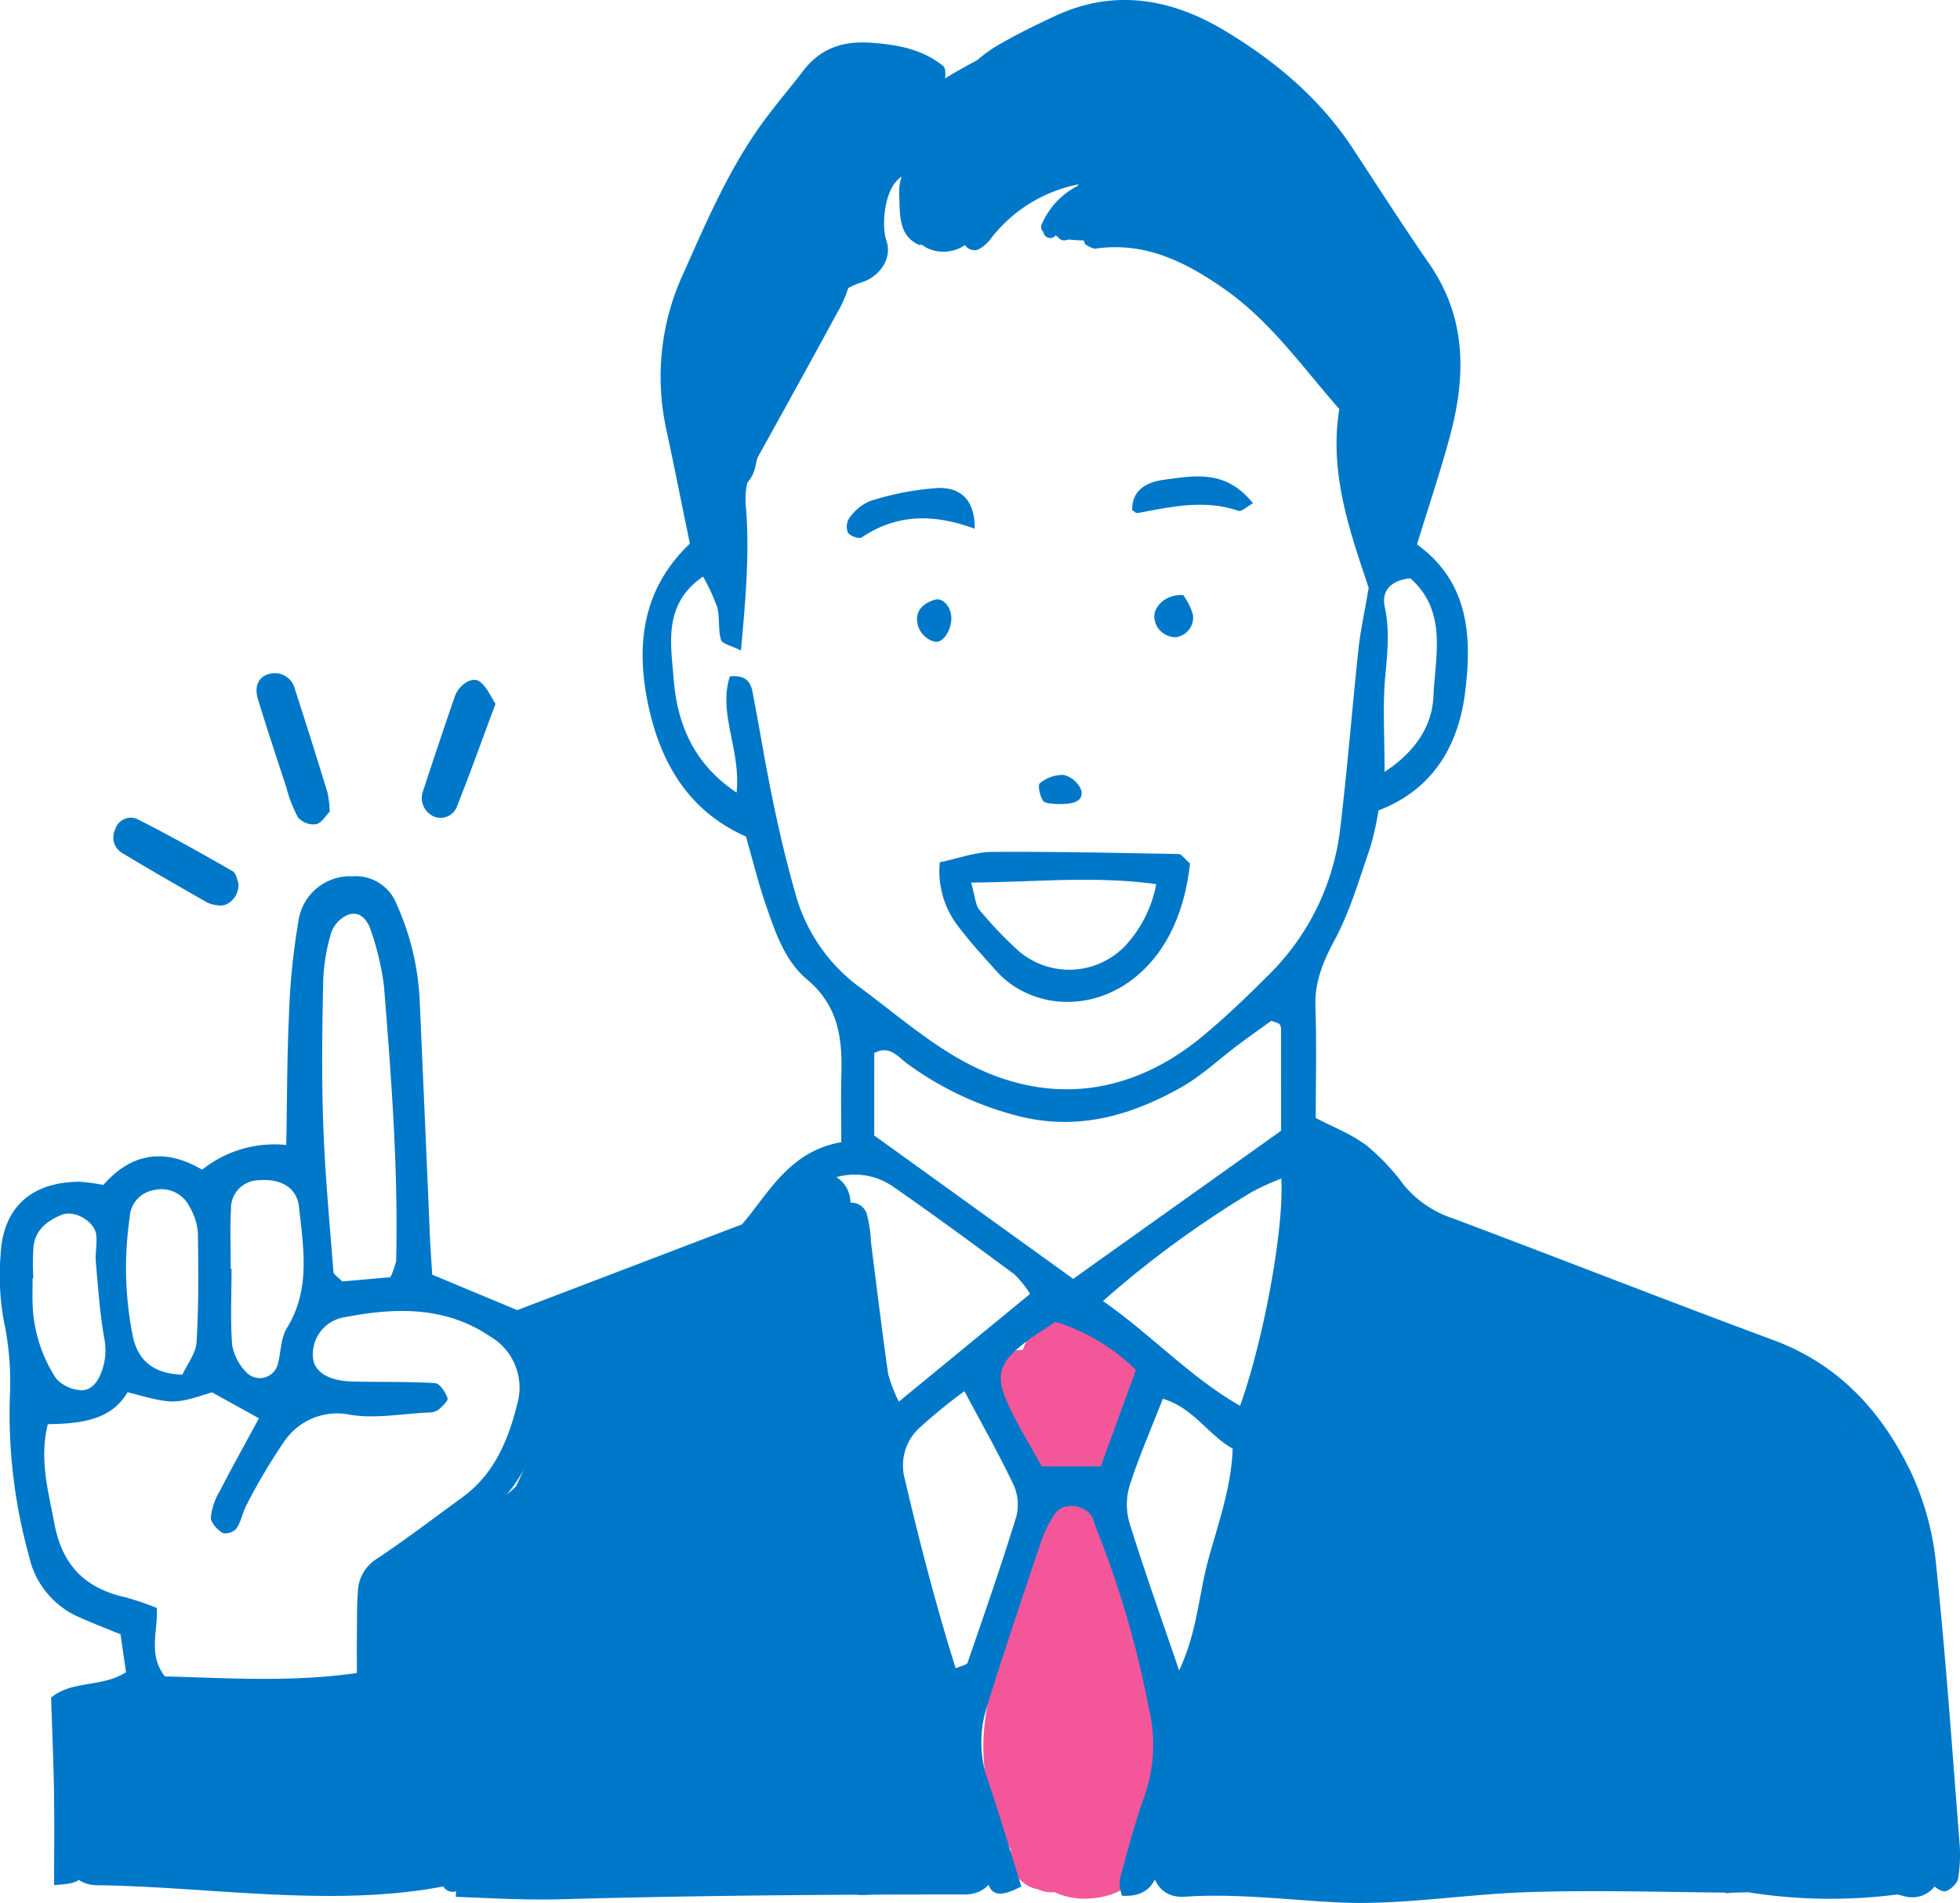 <svg id="グループ_857" data-name="グループ 857" xmlns="http://www.w3.org/2000/svg" width="260.364" height="252.757" viewBox="0 0 260.364 252.757">
  <path id="パス_1788" data-name="パス 1788" d="M1185.812,311.9c-.934-6.807-3.766-12.567-7.248-18.428-6.6-11.109-16.166-20.3-27.989-25.583a4.76,4.76,0,0,0-5.54.8c-8.529-1.694-16.654,2.064-24.477,6.745-3.735-2.111-7-2.336-9.86-1.387a3.711,3.711,0,0,0-4.372.1c-14.222,9.519-20.825,30.008-20.994,45.843-.007.735,1.5,3.149,1.752,3.7-.071.305-.156.6-.223.908-1.252,5.611,7.358,7.994,8.611,2.373a73.44,73.44,0,0,1,6.116-17.349,4.521,4.521,0,0,0,1.917-1.677c.437-.667.83-1.345,1.2-2.033a9.826,9.826,0,0,1,5.061-3.506c2.178-.747,3.957-3.09,3.119-5.492s-.084-9.5,3.885-8.8a5.145,5.145,0,0,0,.8.076,15.607,15.607,0,0,0-1.4,5.889c-.236,5.76,8.695,5.738,8.93,0a7.1,7.1,0,0,1,.144-1.134,4.987,4.987,0,0,0,.782-.621c2.044-1.984,4.6-3.937,7.559-4.05a4.315,4.315,0,0,0,2.826-1.122,15.284,15.284,0,0,1,3.133.515,4.328,4.328,0,0,0,2.312.042c0,.039.01.077.014.114-.327.059-.661.1-.986.163a3.8,3.8,0,0,0-2.632,1.686,10.251,10.251,0,0,0-4.781,5.21.835.835,0,0,0,.268.873.92.92,0,0,0,1.521.59c.049-.041.1-.084.145-.126a.779.779,0,0,0,.314.255.92.92,0,0,0,.934.4c.149-.025.3-.066.449-.1a30.149,30.149,0,0,0,3.48.131.8.8,0,0,0,.684-.34,4.723,4.723,0,0,0,1.99.032c3.056-.579,5.984.3,9.115.292.643,1.235,1.693,1.471,3.572,1.324.071-.005.169.525.238.522,1.6,1.62,3.774,1.929,5.588,3.3a4.124,4.124,0,0,0,.558,1c.23.3.476.593.713.89l-.015.013c.029.028.059.051.091.08,4.228,5.279,9.478,10,11.264,16.7a4.109,4.109,0,0,0,1.8,2.528,19.537,19.537,0,0,0-.018,7.742c1.806,8.651,10.152,3.186,8.61-2.373C1183.393,323.609,1186.542,317.221,1185.812,311.9Z" transform="translate(-995.14 -264.957)" fill="#0078c9" fill-rule="evenodd"/>
  <path id="パス_1789" data-name="パス 1789" d="M977.561,783.5c-.018-.05-.042-.1-.059-.149a4.491,4.491,0,0,0-.015-2.358c-1.017-3.838-2.289-7.561-3.572-11.314a4.858,4.858,0,0,0-.929-1.629q-.192-.774-.391-1.542c-.6-3.486-1.1-7-1.739-10.436a5.164,5.164,0,0,0,.081-2.17c-3.043-18.079-9.64-34.815-9.665-53.289-.007-5.759-8.937-5.759-8.931,0,0,.485.028.967.038,1.451a4.29,4.29,0,0,0-4.087,1.047c-4.563,4.128-8.036,6.29-14.206,7.644-5.855,1.283-11.55,2.444-17.163,4.6-.815.313-1.645.628-2.481.945,7.315,4.743,5.578,15.391,2.385,21.779-5.358,5.358-14.289,5.358-17.861,12.5-1.672,5.013-.233,10.023-.037,15.036a78.285,78.285,0,0,0-9.34,1.052c-9.088,1.376-18.916-.151-28.131.583a4.566,4.566,0,0,0-4.465,4.465,38.588,38.588,0,0,0,1.052,11.01,3.541,3.541,0,0,0,.186.474c-2.538,2.35-1.57,7.807,2.93,7.864,15.034.2,31.288,3.011,46.136.138a3.629,3.629,0,0,0,1.675-.858c-.054.751-.109,1.5-.155,2.258,4.713.191,9.426.455,14.154.324,17.845-.5,35.63-.633,53.486-.633C981.817,792.3,982.179,784.564,977.561,783.5Z" transform="translate(-848.278 -540.663)" fill="#0078c9" fill-rule="evenodd"/>
  <path id="パス_1790" data-name="パス 1790" d="M1366.531,780.634c-.359-8.112-2.582-15.866-3.583-23.9-.931-7.458.109-14.733-2.533-21.942a4.46,4.46,0,0,0-2.417-2.5c-.139-.677-.318-1.4-.558-2.262a4.312,4.312,0,0,0-3.87-3.078c-2.8-4.033-6.74-7.333-13.015-9.793-7.207-2.821-14.788-4.5-21.845-7.719-3.876-1.769-7.542-3.779-11.536-5.289-5.377-2.037-10.644-1.406-12.846-8.057a4.408,4.408,0,0,0-4.876-3.057c-2-2.646-6.929-2.865-7.9,1.271-1.574,6.694-1.846,13.471-3.572,20.242-2.05,8.049-3.321,16.4-5.163,24.514s-2.746,16.291-4.986,24.325a179.242,179.242,0,0,0-4.419,17.675c-3.37,2.185-2.669,8.53,2.2,8.2,6.823-.463,13.432.4,20.232.748,8.25.428,16.742-1.051,25-1.341,8.947-.317,17.917-.028,26.867.049.887.009,1.8-.014,2.739-.053a69.254,69.254,0,0,0,19.826.3.031.031,0,0,1,.012,0c.191.053.4.081.586.14,4.077,1.295,6.408-3.1,5.123-6.171A4.2,4.2,0,0,0,1366.531,780.634Zm-62.5-30.776c-.753-.286-1.5-.583-2.236-.907a4.8,4.8,0,0,0,.694-.158c.537.144,1.072.29,1.61.451C1304.073,749.448,1304.048,749.652,1304.027,749.858Z" transform="translate(-1108.264 -537.336)" fill="#0078c9" fill-rule="evenodd"/>
  <path id="パス_1791" data-name="パス 1791" d="M1214.514,778.071a4.849,4.849,0,0,0-.611-.9c.011-.237.025-.477.028-.714a4.551,4.551,0,0,0-.264-1.574,3.824,3.824,0,0,0,2.05-3.784c-.106-2.3,1.3-3.86,2.307-5.827a11.335,11.335,0,0,0,.512-9.35,4.843,4.843,0,0,0-3.687-3.113,5.176,5.176,0,0,0-4.944-3.353c-3.182-.073-5.227,2.03-6.136,4.665-2.773.021-5.444,2.034-4.266,5.365,1.769,5,3.313,9.922,7.559,13.3a4.114,4.114,0,0,0-2.062,3.674c-.148,12.55-8.756,22.855-5.9,35.784a29.529,29.529,0,0,0,3.088,8.265,4.576,4.576,0,0,0,2.124,4.72,4.4,4.4,0,0,0,1.435.534,4.507,4.507,0,0,0,1.935.412c.1,0,.177-.021.269-.028a9.515,9.515,0,0,0,4.228.872C1231.51,826.552,1218.661,786.036,1214.514,778.071Z" transform="translate(-1067.893 -574.832)" fill="#f45799" fill-rule="evenodd"/>
  <path id="パス_1792" data-name="パス 1792" d="M1021.085,332.938c6.991,5.083,7.262,12.359,6.415,19.449-.839,7.005-4.085,13.033-11.531,15.887a40.169,40.169,0,0,1-1.089,4.894c-1.444,4.142-2.66,8.434-4.713,12.266-1.557,2.9-2.692,5.593-2.578,8.918.166,4.882.042,9.773.042,14.769,2.216,1.165,4.714,2.121,6.768,3.667a29.383,29.383,0,0,1,5,5.319,14.263,14.263,0,0,0,6.539,4.381c14.186,5.331,28.292,10.877,42.5,16.142,8.853,3.282,14.592,9.726,18.43,17.9a37.849,37.849,0,0,1,3.179,11.984c1.275,12.164,2.121,24.378,3.078,36.574a19.611,19.611,0,0,1-.174,5.11c-.13.69-1.3,1.714-1.9,1.651a2.76,2.76,0,0,1-1.947-1.79c-.4-3.642-.458-7.319-.765-10.971-.9-10.71-1.549-21.454-2.9-32.108-1.116-8.8-5.141-16.277-12.711-21.426a26.128,26.128,0,0,0-5.052-2.886q-19.143-7.445-38.368-14.687a16.093,16.093,0,0,0-3.41-.352c.842,2.626,1.493,4.628,2.125,6.635q1.535,4.9,3.046,9.8c.977,3.181.138,5.57-2.624,7.656-3.266,2.467-6.609,4.961-9.309,8.579,1.164,1.228,2.124,2.268,3.112,3.279,1.877,1.925,3.752,3.851,5.663,5.745a5.26,5.26,0,0,1,1.105,6.688c-4.509,8.687-9.055,17.345-15.665,24.708-2.939,3.276-5.752,6.674-8.529,10.093-1.465,1.8-3.112,2.186-5.637,1.012,9.614-12.314,21.221-23.189,26.3-38.468-1.271-3.2-4.069-4.954-6.166-7.28-1.926-2.135-4.884-3.468-5.247-7.5,4.1-3.482,8.529-7.252,12.8-10.884-.334-13.245-6.843-25.846-17.186-33.1a8.143,8.143,0,0,0-1.337,2.258c-1.751,8.626-3.236,17.31-5.142,25.9q-4.925,22.187-10.288,44.276c-1.792,7.361-4.126,14.589-6.142,21.9-.684,2.48-2.1,3.665-4.887,3.5a6.048,6.048,0,0,1-.306-2.142c1.037-3.765,2.005-7.57,3.345-11.233a20.628,20.628,0,0,0,.53-11.53,129.942,129.942,0,0,0-7-23.906c-.187-.453-.272-.949-.487-1.386-.865-1.761-3.865-2.165-4.959-.565a16.208,16.208,0,0,0-1.931,3.926c-2.493,7.416-5.012,14.829-7.3,22.312a15.156,15.156,0,0,0,.369,9.391c1.559,4.618,2.937,9.3,4.373,13.894-2.438,1.3-3.745,1.284-4.323-.111a64.942,64.942,0,0,1-2.771-7.563c-3.753-13.682-7.874-27.29-10.955-41.125-2.869-12.877-4.6-26.01-6.827-39.029-.042-.237-.193-.555-.094-.709.5-.761.911-1.817,1.634-2.135a2.137,2.137,0,0,1,2.854,1.532,17.032,17.032,0,0,1,.507,3.586c.745,5.822,1.449,11.652,2.274,17.466a19.541,19.541,0,0,0,1.429,3.7c6.037-4.954,11.624-9.542,17.438-14.314a15.121,15.121,0,0,0-2.105-2.609c-5.318-3.921-10.635-7.849-16.067-11.613a8.92,8.92,0,0,0-10.831.449,26.027,26.027,0,0,0-8.081,11.139c-2.467,7.14-4.534,14.421-6.819,21.629a3.8,3.8,0,0,0,1.239,4.591c2.328,1.773,4.744,3.426,7.077,5.191,2.117,1.6,4.172,3.275,6.573,5.17-1,1.256-1.658,2.2-2.434,3.031-3.154,3.388-6.345,6.74-9.606,10.193,2.777,6.1,6.894,10.986,10.343,16.274,3.438,5.271,7.016,10.454,10.937,16.28-1.719,0-2.8.318-3.48-.073a8.547,8.547,0,0,1-2.547-2.558q-8.965-13-17.81-26.08a33.538,33.538,0,0,1-2.059-4.371c3.419-3.949,6.863-7.93,10.513-12.147-3.262-2.6-6.087-4.86-8.933-7.1-5.312-4.179-5.261-4.307-3.316-10.343,2.09-6.472,3.945-13.016,5.954-19.707-.912-.314-1.679-.882-2.161-.7-6.631,2.5-13.229,5.1-19.816,7.717-.409.16-.682.659-1.321,1.312,2.456,5.982.53,11.666-2.312,17.236a19.145,19.145,0,0,1-5.573,6.7c-2.911,2.208-5.672,4.612-8.569,6.987.32,5.107.684,9.891,3.664,14.1a5.844,5.844,0,0,1,1.058,3.394c-.381,7.619.859,15.133,1.326,22.693a12.713,12.713,0,0,1-.2,2.089c-1.458,1.109-2.584.374-2.9-.833a44.67,44.67,0,0,1-1.132-7.184c-.482-5.34-.829-10.692-1.259-16.41-7.619-.784-14.807.869-22.033.712-7.312-.161-14.632.171-21.62.283-2.506,3.345-1.663,6.579-1.646,9.7.02,3.907.05,7.814-.036,11.719-.024,1.168-.889,1.514-3.672,1.654,0-4.144.052-8.275-.014-12.4s-.251-8.264-.387-12.5c2.87-2.33,6.75-1.3,9.956-3.367-.222-1.51-.458-3.136-.735-5.037-1.823-.747-3.624-1.43-5.378-2.214a11.5,11.5,0,0,1-6.762-8.119,70.772,70.772,0,0,1-2.563-21.035,39.069,39.069,0,0,0-.786-10.2,33.749,33.749,0,0,1-.442-8.767c.288-6.307,4-9.694,10.419-9.771a24.016,24.016,0,0,1,3.235.428c3.569-4.091,7.975-5.061,13.119-2.026a15.4,15.4,0,0,1,11.177-3.283c.112-6.031.1-11.633.362-17.222a89.846,89.846,0,0,1,1.238-12.39,6.929,6.929,0,0,1,7.186-6.076,5.816,5.816,0,0,1,5.833,3.614,34.974,34.974,0,0,1,3.1,12.768q.7,15.778,1.371,31.554c.074,1.691.2,3.384.3,4.975,3.809,1.591,7.406,3.091,11.3,4.712,9.5-3.624,19.289-7.361,29.84-11.389,3.364-3.807,6.115-9.684,13.2-10.916,0-3.254-.067-6.175.014-9.091.13-4.779-.437-9.077-4.544-12.506-3.042-2.537-4.315-6.489-5.585-10.2-.949-2.772-1.64-5.633-2.547-8.8-7.647-3.369-11.494-9.9-13.089-17.994-1.544-7.835-.517-15.046,5.637-20.914-1.033-5.011-2.033-10.029-3.1-15.031a32.641,32.641,0,0,1,2.2-20.777c2.893-6.482,5.671-12.991,9.684-18.866,1.926-2.819,4.186-5.407,6.27-8.121,2.288-2.984,5.241-4,9-3.733,3.512.254,6.809.837,9.588,3.08.375.3.333,1.323.208,1.958-.066.324-.722.7-1.145.747a6.525,6.525,0,0,1-2.135-.168c-1.652-.381-3.265-1.009-4.933-1.221a48.855,48.855,0,0,0-5.667-.046c-1.411,1.49-3.208,3.143-4.715,5.028a83.783,83.783,0,0,0-13.89,26.533c-2.553,7.775-1.285,15.461,1.46,23.243,4.719-8.813,9.3-17.429,13.964-25.992a10.052,10.052,0,0,1,2.427-2.579,1.524,1.524,0,0,1,1.369.061c.35.2.763.838.677,1.157a15.6,15.6,0,0,1-1.286,3.334q-5.605,10.3-11.313,20.556a10.316,10.316,0,0,0-1.193,6.237c.458,6.042-.075,12.116-.687,18.8-1.267-.646-2.492-.879-2.654-1.427-.4-1.367-.128-2.93-.491-4.315a25.268,25.268,0,0,0-1.895-4.08c-5.339,3.692-4.259,8.922-3.9,13.555.458,5.9,2.572,11.268,8.365,15.136.589-5.686-2.5-10.559-.893-15.436,2.174-.22,2.77.823,3.013,2.082.925,4.8,1.7,9.635,2.694,14.421.845,4.068,1.792,8.121,2.933,12.116a22.9,22.9,0,0,0,8.445,12.555c4.327,3.183,8.431,6.754,13.048,9.444,11.243,6.545,22.758,5.41,32.7-2.852,3-2.492,5.833-5.2,8.586-7.966a32.539,32.539,0,0,0,9.627-19.364c.971-8,1.6-16.044,2.453-24.057.254-2.372.776-4.714,1.356-8.135-2.3-6.991-5.322-15.035-3.9-23.743-4.954-5.657-9.168-11.7-15.322-15.989-5.168-3.6-10.5-6.258-17.043-5.33-.412.06-.888-.327-1.334-.505-.966-1.814.08-3.082,1.583-3.237a19.888,19.888,0,0,1,7.2.343c7.235,2.011,13.283,6.162,18.463,11.51,3.569,3.687,6.893,7.608,10.346,11.444-1.07,5.657-.165,10.949,1.973,17.72,2.845-6.949,4.923-12.356,5.617-18.174a22.465,22.465,0,0,0-3.292-15.483c-4.034-6.123-8-12.307-12.338-18.21-3.516-4.785-8.308-8.359-13.408-11.3a20.987,20.987,0,0,0-20.409-.727c-3.472,1.662-6.684,3.859-10.029,5.826-1.683-.759-2.222-2.043-.955-3.413a17,17,0,0,1,4.042-3.056c2.325-1.333,4.743-2.512,7.172-3.642,7.824-3.646,15.377-2.307,22.43,1.907,6.754,4.036,12.75,9.063,17.14,15.759,3.353,5.11,6.655,10.259,10.129,15.284,4.876,7.052,4.883,14.682,2.823,22.527C1024.3,322.952,1022.716,327.591,1021.085,332.938ZM880.256,482.846c0-1.656-.014-3.086,0-4.514.028-2.2-.019-4.4.152-6.586a5.328,5.328,0,0,1,2.622-4.147c3.829-2.582,7.517-5.377,11.253-8.1,4.217-3.073,6.084-7.594,7.278-12.387a7.872,7.872,0,0,0-3.535-8.928c-6.149-4.182-12.945-3.879-19.757-2.526a4.98,4.98,0,0,0-3.82,5.512c.3,1.777,2.14,2.875,5.21,2.955,3.661.094,7.331-.007,10.982.216.624.038,1.386,1.2,1.658,1.988.123.352-.731,1.154-1.272,1.591a2.534,2.534,0,0,1-1.4.331c-3.413.165-6.913.834-10.217.3a8.491,8.491,0,0,0-8.893,3.674,75.362,75.362,0,0,0-4.828,8.128c-.582,1.042-.785,2.309-1.432,3.3a1.978,1.978,0,0,1-1.832.6c-.712-.453-1.585-1.367-1.568-2.076A8.32,8.32,0,0,1,862,458.761c1.677-3.251,3.458-6.449,5.243-9.75-2.1-1.162-4.167-2.307-6.236-3.446-5.109,1.614-5.109,1.614-11.208-.021-2.189,3.761-6.313,4.182-10.6,4.252-1.153,4.689.063,8.872.875,13.2,1.044,5.561,4.1,8.605,9.437,9.789a38.589,38.589,0,0,1,4.167,1.419c.179,3.105-1.208,6.126,1.068,9.091C862.969,483.5,871.432,484.106,880.256,482.846Zm68.726-71.4,26.429,19.043,27.617-19.671c0-4.658,0-9.056-.006-13.456a1.115,1.115,0,0,0-.2-.693c-.145-.16-.437-.2-1.093-.453-1.328.961-2.874,2.051-4.391,3.184-2.539,1.9-4.885,4.137-7.626,5.677-6.519,3.659-13.385,5.693-21.05,3.921a42.819,42.819,0,0,1-15.2-7.019c-1.271-.9-2.417-2.616-4.479-1.472Zm-64.275,18.824a10.517,10.517,0,0,0,.762-2.146c.3-12.2-.642-24.357-1.61-36.5a36.109,36.109,0,0,0-1.644-7.111c-.419-1.436-1.326-2.925-3.07-2.406a4.076,4.076,0,0,0-2.3,2.418,24.9,24.9,0,0,0-1.062,6.482c-.133,6.345-.222,12.7.006,19.04.233,6.517.846,13.015,1.354,19.518.028.363.608.684,1.169,1.27C880.242,430.665,882.386,430.477,884.707,430.272Zm118.346-13.1a32.666,32.666,0,0,0-3.922,1.79,135.024,135.024,0,0,0-19.764,14.473c6.524,4.563,11.586,10.135,18.214,13.919C1000.754,438.456,1003.447,423.716,1003.053,417.172ZM959.8,482.219c.772-.349,1.478-.447,1.584-.75,2.222-6.447,4.462-12.886,6.469-19.4a6.387,6.387,0,0,0-.372-4.235c-1.945-4.091-4.188-8.04-6.518-12.426A72.822,72.822,0,0,0,955,450.271a6.777,6.777,0,0,0-1.99,6.681C955,465.436,957.173,473.86,959.8,482.219Zm27.519-35.8c-1.537,3.946-3.188,7.714-4.433,11.61a8.775,8.775,0,0,0,.031,4.974c1.973,6.321,4.2,12.566,6.564,19.494,2.393-5.044,2.6-9.963,3.847-14.589,1.312-4.863,3.086-9.642,3.269-14.871C993.259,451.168,991.444,447.651,987.322,446.419Zm-3.579-3.826a26.261,26.261,0,0,0-10.684-6.391c-1.464.993-2.929,1.859-4.251,2.91-3.1,2.463-3.737,4.123-2.251,7.559,1.333,3.081,3.168,5.944,4.685,8.732h7.827C980.652,451.063,982.137,447,983.743,442.593ZM863.5,429.172h.107c0,3.391-.18,6.8.089,10.163a6.949,6.949,0,0,0,1.958,3.649,2.466,2.466,0,0,0,4.073-1.078c.456-1.615.391-3.509,1.228-4.87,3.182-5.163,2.2-10.664,1.61-16.11-.279-2.581-2.454-3.8-5.39-3.53a3.718,3.718,0,0,0-3.642,3.772C863.4,423.828,863.5,426.5,863.5,429.172Zm-6.419,14.042c.639-1.4,1.792-2.837,1.881-4.333.286-4.828.25-9.677.174-14.519a7.976,7.976,0,0,0-1.069-3.384,4.192,4.192,0,0,0-4.856-2.26,3.821,3.821,0,0,0-3.123,3.544,46.158,46.158,0,0,0,.408,15.861C851.17,441.319,853.223,443.1,857.082,443.214Zm-19.8-12.81h-.1c0,1.221-.046,2.444.01,3.665a19.118,19.118,0,0,0,3.1,9.64,4.781,4.781,0,0,0,3,1.542c1.29.226,2.255-.625,2.811-1.863a8.071,8.071,0,0,0,.605-4.951c-.592-3.349-.829-6.764-1.126-10.154-.1-1.2.187-2.446.051-3.642-.2-1.755-2.842-3.311-4.5-2.683-1.908.726-3.476,1.944-3.815,4.065A28.128,28.128,0,0,0,837.287,430.4Zm179.485-67.249c4.289-2.8,6.333-6.265,6.5-10.043.232-5.342,1.9-11.268-3.067-15.667-2.44.241-3.9,1.539-3.4,3.823.7,3.168.331,6.207.051,9.354C1016.514,354.441,1016.772,358.318,1016.772,363.156ZM884.731,481.9c2.9-1.28,2.881-1.668,0-5.814Z" transform="translate(-832.849 -260.63)" fill="#0078c9" fill-rule="evenodd"/>
  <path id="パス_1793" data-name="パス 1793" d="M1182.287,578.745c2.644-.551,4.765-1.354,6.89-1.368,8.283-.056,16.563.126,24.847.279.371.007.731.592,1.5,1.253-.568,5.158-2.294,10.336-6.119,14.08-6.2,6.069-15.023,5.364-19.655.153-1.779-2-3.612-3.974-5.2-6.12A11.907,11.907,0,0,1,1182.287,578.745Zm4.159,2.7c.551,1.909.565,2.986,1.1,3.628a53.734,53.734,0,0,0,5.039,5.307,10.3,10.3,0,0,0,14.435-.646,16.465,16.465,0,0,0,4.01-8.082C1202.823,580.534,1195.131,581.378,1186.447,581.448Z" transform="translate(-1057.442 -464.221)" fill="#0078c9" fill-rule="evenodd"/>
  <path id="パス_1794" data-name="パス 1794" d="M1470.718,870.019c2.025-14.505,4.027-29.013,6.1-43.516.345-2.435,1.845-3.949,2.936-3.286,1.643,1,1.092,2.551.786,3.911-3.133,13.842-4.587,27.908-5.647,42.029a10.24,10.24,0,0,1-.907,3.461,2.165,2.165,0,0,1-1.72.987c-.453-.028-1.051-.816-1.235-1.382a7.407,7.407,0,0,1-.049-2.173Z" transform="translate(-1242.857 -622.148)" fill="#0078c9" fill-rule="evenodd"/>
  <path id="パス_1795" data-name="パス 1795" d="M905.663,466.036c-.505.505-1.063,1.5-1.815,1.68a2.737,2.737,0,0,1-2.388-.875,17.171,17.171,0,0,1-1.563-3.995c-1.282-3.893-2.565-7.782-3.766-11.7-.554-1.807.1-3.063,1.559-3.406a2.733,2.733,0,0,1,3.329,2q2.233,6.872,4.344,13.784A15.662,15.662,0,0,1,905.663,466.036Z" transform="translate(-861.855 -358.244)" fill="#0078c9" fill-rule="evenodd"/>
  <path id="パス_1796" data-name="パス 1796" d="M832.152,522.775c.187,1.789-1.341,3.25-2.713,2.984a4.688,4.688,0,0,1-1.39-.357c-3.777-2.16-7.559-4.312-11.28-6.565a2.4,2.4,0,0,1-.985-3.154,2.163,2.163,0,0,1,2.93-1.389c1.349.681,2.688,1.381,4.158,2.169,2.772,1.486,5.646,3.112,8.508,4.755C831.879,521.5,832,522.449,832.152,522.775Z" transform="translate(-800.488 -405.509)" fill="#0078c9" fill-rule="evenodd"/>
  <path id="パス_1797" data-name="パス 1797" d="M995.816,453.2c-1.814,4.87-3.372,9.22-5.072,13.514a2.338,2.338,0,0,1-2.93,1.528,2.691,2.691,0,0,1-1.592-3.551q2.041-6.238,4.178-12.443c.533-1.55,2.283-2.736,3.3-2.011C994.685,450.945,995.21,452.3,995.816,453.2Z" transform="translate(-929.993 -359.718)" fill="#0078c9" fill-rule="evenodd"/>
  <path id="パス_1798" data-name="パス 1798" d="M1210.712,320.3a6.772,6.772,0,0,1-1.913.8,19.349,19.349,0,0,0-14.254,7.672,4.929,4.929,0,0,1-1.655,1.342,1.533,1.533,0,0,1-1.307-.24,1.676,1.676,0,0,1-.631-1.2,3.747,3.747,0,0,1,.505-2.036c4.15-5.516,9.862-8.39,16.548-9.486C1209.608,316.893,1210.23,317.692,1210.712,320.3Z" transform="translate(-1063.029 -296.933)" fill="#0078c9" fill-rule="evenodd"/>
  <path id="パス_1799" data-name="パス 1799" d="M1164.714,447.466c-5.669-2.079-10.495-1.877-15.012,1.164-.347.231-1.532-.187-1.819-.631a2.064,2.064,0,0,1,.179-1.938,6.4,6.4,0,0,1,2.721-2.253,37.454,37.454,0,0,1,9.171-1.755C1162.248,442.021,1164.762,443.056,1164.714,447.466Z" transform="translate(-1035.239 -377.243)" fill="#0078c9" fill-rule="evenodd"/>
  <path id="パス_1800" data-name="パス 1800" d="M1253.85,442.247c-.031-2.825,2.127-3.754,4.227-4.033,3.968-.528,8.2-1.439,11.82,3.12-.716.392-1.482,1.16-1.93,1.006-4.538-1.57-8.969-.516-13.427.3C1254.362,442.669,1254.128,442.41,1253.85,442.247Z" transform="translate(-1103.459 -374.49)" fill="#0078c9" fill-rule="evenodd"/>
  <path id="パス_1801" data-name="パス 1801" d="M1170.774,321.621c.427,3.126.936,6.368,1.213,9.626a2.807,2.807,0,0,1-2.148,1c-2.67-1.222-2.5-3.915-2.6-6.249-.078-1.835.03-3.907,2.444-4.539A4.026,4.026,0,0,1,1170.774,321.621Z" transform="translate(-1047.777 -299.721)" fill="#0078c9" fill-rule="evenodd"/>
  <path id="パス_1802" data-name="パス 1802" d="M1265.923,481.894a7.826,7.826,0,0,1,1.287,2.568,2.615,2.615,0,0,1-2.312,3.021,2.844,2.844,0,0,1-2.807-2.612C1262,483.319,1263.723,481.727,1265.923,481.894Z" transform="translate(-1108.753 -402.846)" fill="#0078c9" fill-rule="evenodd"/>
  <path id="パス_1803" data-name="パス 1803" d="M1173.872,486.3c-.147-1.67,1.3-2.484,2.391-2.784,1.024-.283,2.114.931,2.156,2.4.045,1.621-1.157,3.516-2.274,3.168A3.114,3.114,0,0,1,1173.872,486.3Z" transform="translate(-1052.044 -403.868)" fill="#0078c9" fill-rule="evenodd"/>
  <path id="パス_1804" data-name="パス 1804" d="M1221.356,552.575c-.338-.078-1.33-.022-1.623-.444-.425-.625-.716-2.1-.414-2.314a4.821,4.821,0,0,1,3.154-1.108,3.419,3.419,0,0,1,2.361,2.078c.276,1.483-1.174,1.73-2.407,1.786C1222.189,552.585,1221.952,552.575,1221.356,552.575Z" transform="translate(-1081.183 -445.784)" fill="#0078c9" fill-rule="evenodd"/>
</svg>
